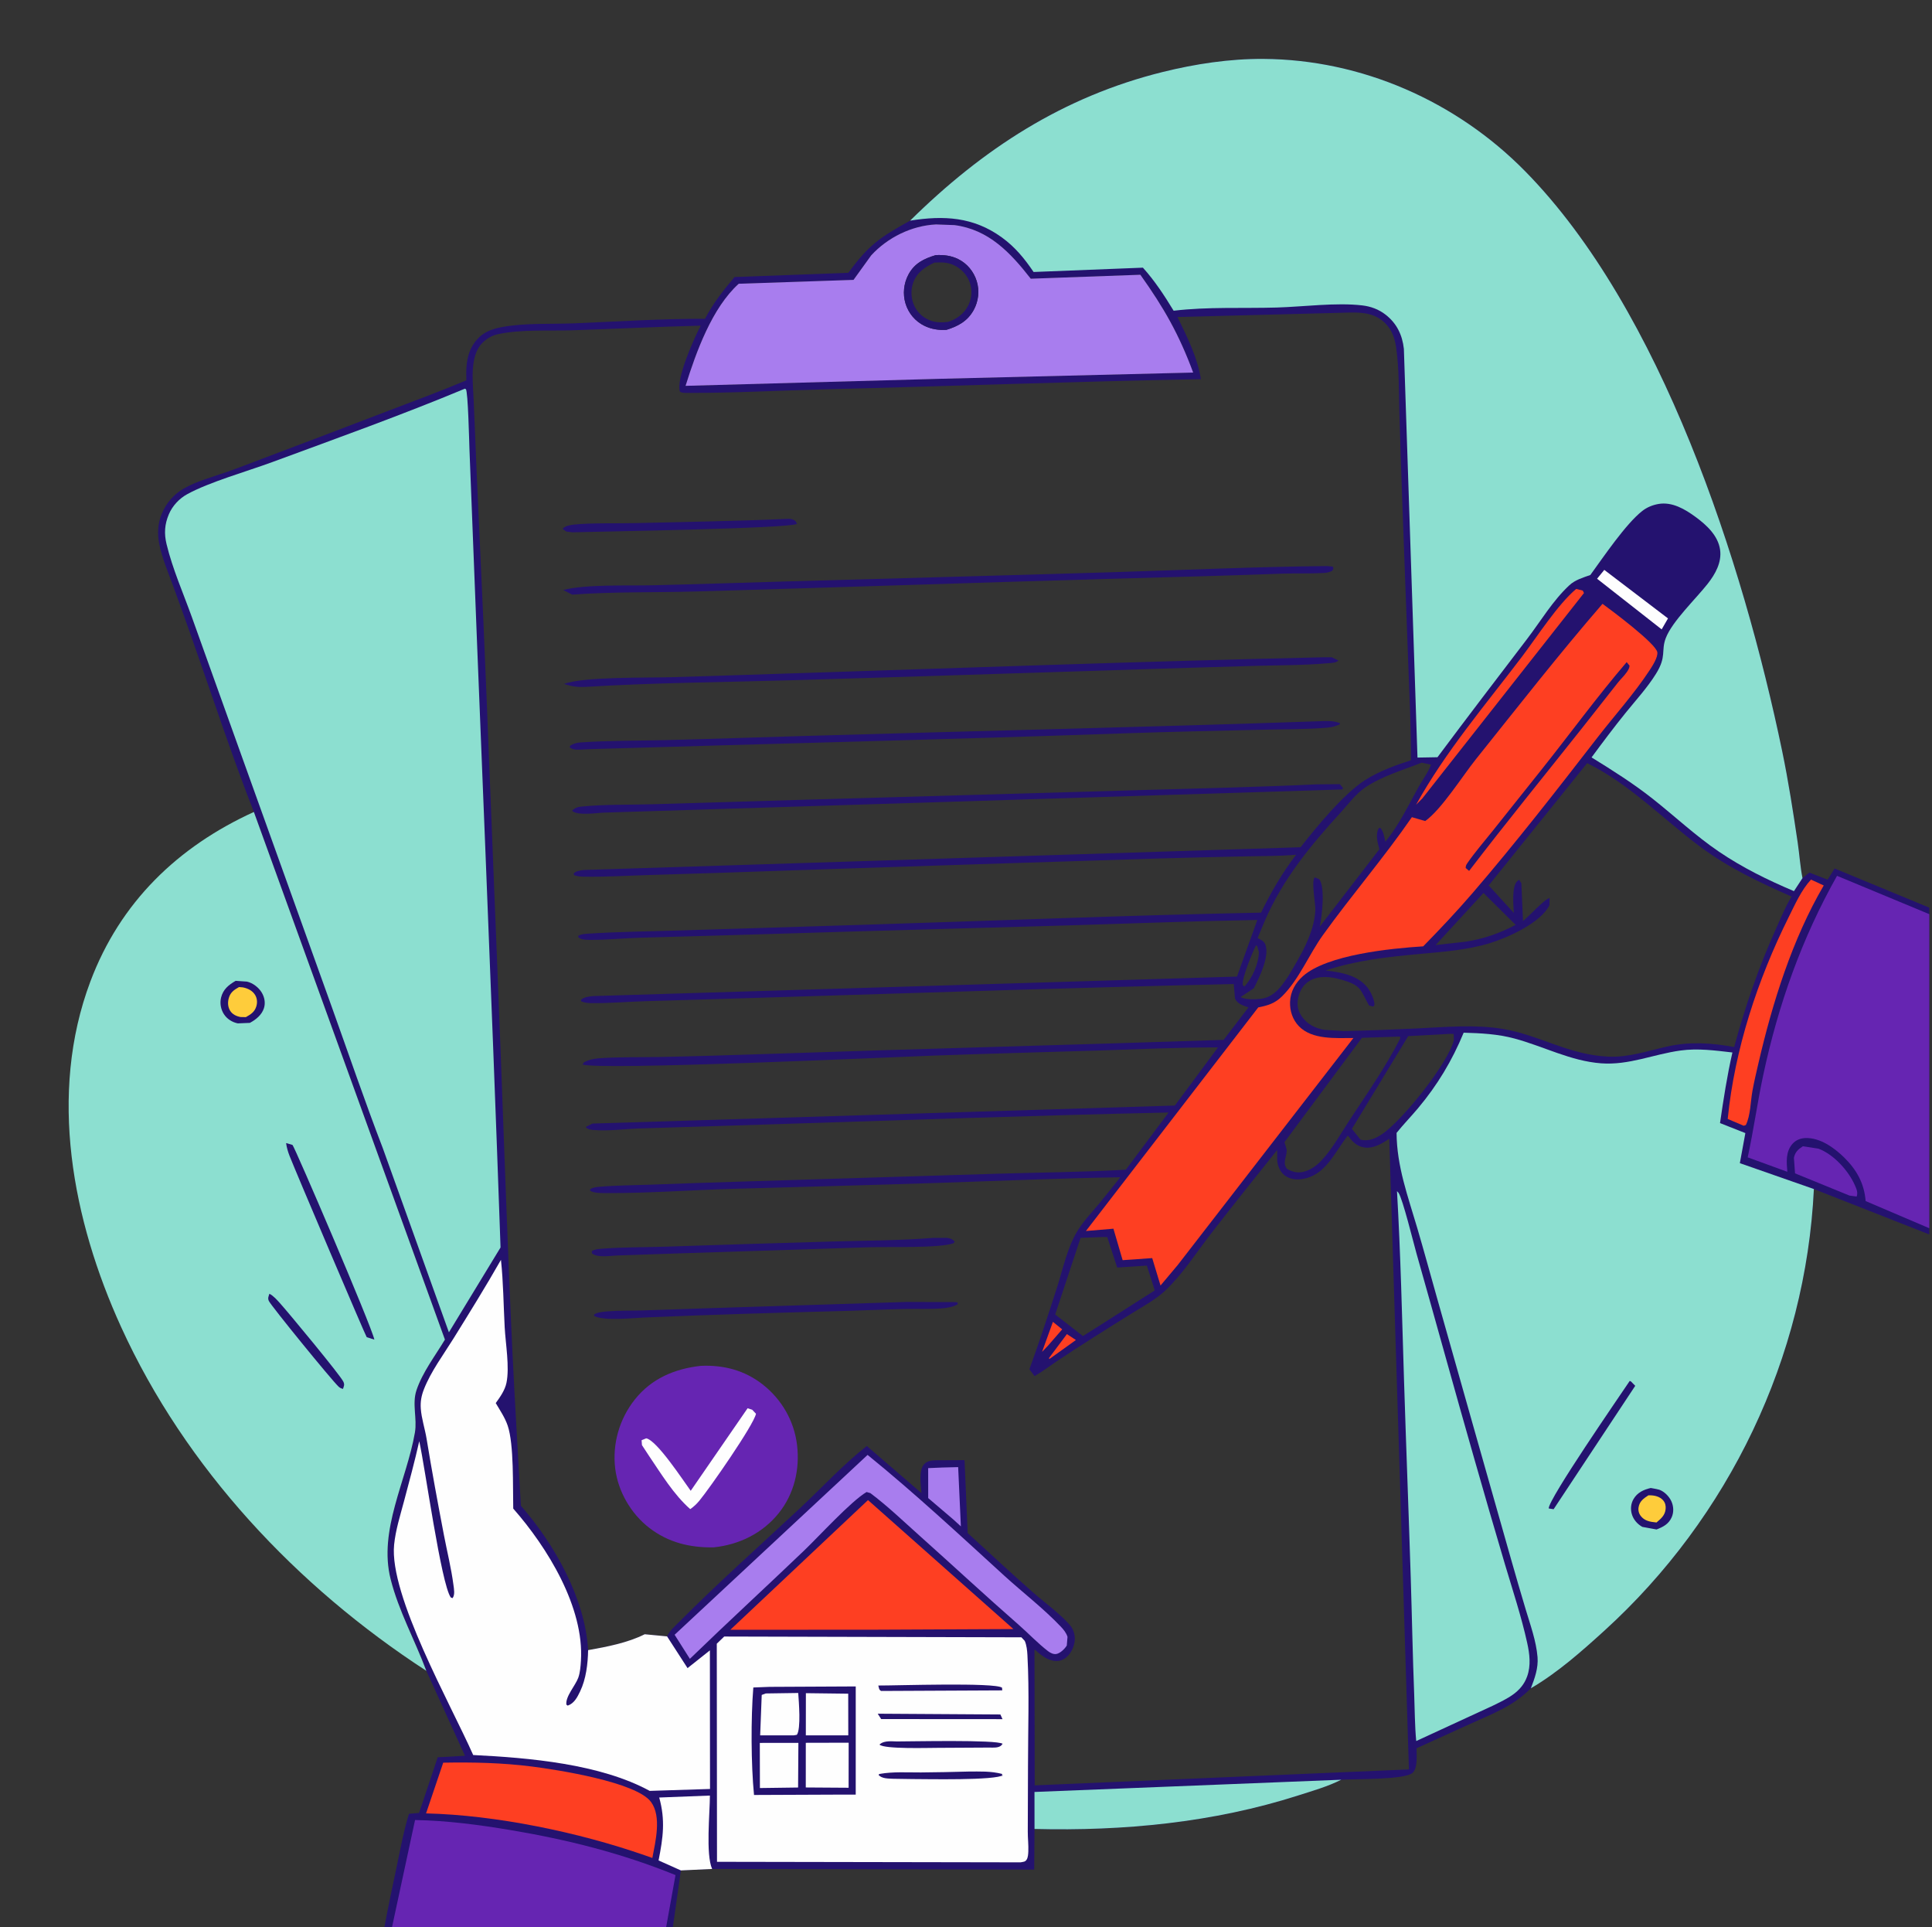 <svg width="380" height="379" viewBox="0 0 380 379" fill="none" xmlns="http://www.w3.org/2000/svg">
    <rect x="0" y="0" width="380" height="379" fill="#333333" stroke="none"/>
    <g clip-path="url(#clip0_1_731)">
        <path d="M0.462 0H379.462V178.479V179.764V241.524V242.746V379H132.336H131.015H77.098H75.598H0.462V0ZM0.462 0V379H75.598C76.347 374.958 77.216 370.931 78.056 366.905C78.769 363.486 79.411 360.017 80.441 356.676L82.428 356.51L86.095 345.561L91.458 345.267L83.854 328.562C81.604 322.531 78.421 316.822 76.834 310.554C74.387 300.893 79.966 291.176 81.603 281.721C82.084 278.945 81.007 276.083 81.919 273.367C83.105 269.835 85.601 266.613 87.509 263.425L49.934 159.67C45.437 148.192 41.593 136.382 37.481 124.755C36.315 121.457 35.135 118.165 33.927 114.882C32.996 112.353 31.907 109.79 31.36 107.147C30.927 105.054 30.995 103.033 31.818 101.03C32.657 98.99 34.126 97.261 36.031 96.14C38.575 94.643 41.674 93.837 44.458 92.868C46.714 92.082 48.935 91.207 51.17 90.364C59.718 87.141 68.257 83.899 76.786 80.627C81.772 78.714 86.81 76.874 91.726 74.79L91.704 73.418C91.704 70.714 92.249 68.244 94.28 66.295C95.463 65.159 97.091 64.624 98.676 64.328C103.304 63.464 108.263 63.774 112.961 63.581C121.521 63.227 130.1 62.663 138.669 62.69C140.218 59.7 142.302 57.035 144.474 54.48L166.862 53.645C170.896 48.133 173.08 46.682 179.009 43.387C193.297 29.293 209.096 19.004 228.731 14.145C235.117 12.564 241.897 11.541 248.485 11.582C267.824 11.702 286.44 19.91 299.969 33.664C326.78 60.919 342.842 110.683 350.525 147.676C351.762 153.636 352.699 159.696 353.589 165.719C353.93 168.018 354.072 170.403 354.529 172.677L355.883 171.592L359.474 172.983L360.843 170.782L379.462 178.479V0H0.462ZM231.603 62.343C233.47 66.223 235.531 70.27 236.201 74.564C211.487 75.008 186.771 75.948 162.059 76.565C153.183 76.786 144.247 77.3 135.373 77.257C134.847 77.255 134.174 77.314 133.728 77.016C132.944 74.567 136.36 66.865 137.682 64.316L137.828 64.038C129.42 64.244 121.026 64.674 112.622 64.947C107.835 65.102 102.613 64.727 97.921 65.716C96.739 65.965 95.655 66.627 94.818 67.489C92.282 70.099 93.034 75.373 93.164 78.734C93.926 98.292 94.956 117.845 95.713 137.405C96.615 160.703 97.594 183.997 98.483 207.294C99.231 226.887 99.869 246.49 100.798 266.075C101.273 276.089 101.909 286.091 102.448 296.101C109.04 303.599 115.11 314.365 115.674 324.493C119.357 323.835 123.459 323.055 126.809 321.367L131.205 321.789C131.672 320.704 132.761 319.772 133.587 318.941C141.191 311.287 149.316 304.063 157.212 296.706C161.59 292.626 165.785 288.041 170.485 284.351L181.241 293.608C181.14 292.009 180.63 289.228 181.758 287.943C182.318 287.304 183.209 287.161 184.014 287.154L189.712 287.127L190.332 301.473C194.58 305.346 198.788 309.275 203.102 313.074C205.28 314.992 208.827 317.57 210.567 319.739C211.08 320.379 211.373 321.283 211.4 322.095C211.443 323.41 210.839 324.868 209.882 325.772C209.264 326.355 208.468 326.681 207.615 326.628C205.962 326.526 204.649 325.374 203.469 324.334L203.514 351.084L277.118 347.949L273.252 223.933C271.797 224.891 270.074 225.95 268.257 225.631C266.786 225.373 265.964 224.435 265.099 223.306L264.993 223.44C262.459 226.682 260.676 231.22 256.033 231.868C254.84 232.035 253.533 231.851 252.587 231.056C251.704 230.313 251.267 229.197 251.207 228.068L251.204 226.143C246.783 231.683 242.344 237.205 238.014 242.817C235.184 246.486 232.571 250.595 229.196 253.78C227.354 255.517 225.005 256.784 222.864 258.112C220.175 259.78 217.49 261.453 214.824 263.156C212.489 264.647 210.155 266.137 207.857 267.682C206.413 268.653 204.989 269.745 203.481 270.603L202.471 269.258C204.407 263.95 206.163 258.585 207.892 253.207C209.054 249.597 209.894 245.434 211.859 242.167C213.026 240.228 214.655 238.513 216.105 236.781C217.553 235.051 218.944 233.272 220.343 231.503C208.551 231.696 196.753 232.207 184.965 232.598C171.356 233.049 157.742 233.39 144.131 233.78C135.938 234.015 127.659 234.644 119.473 234.614C118.566 234.611 116.798 234.672 116.077 234.145L116.056 233.885C116.587 233.493 117.242 233.434 117.882 233.377C121.131 233.089 124.45 233.091 127.712 232.968C134.112 232.729 140.509 232.512 146.911 232.319C163.352 231.823 179.793 231.311 196.235 230.805C204.622 230.547 213.062 230.499 221.438 230.018L229.848 218.772C203.199 219.351 176.543 220.314 149.899 221.153C141.918 221.404 133.937 221.664 125.955 221.899C122.944 221.988 119.63 222.469 116.659 222.201C116.217 222.161 115.648 222.06 115.313 221.749L115.203 221.613L116.526 220.944L231.077 217.399L239.562 205.966C231.693 205.957 223.79 206.339 215.923 206.584C205.048 206.922 194.173 207.194 183.3 207.592C174.977 207.896 117.67 210.54 114.485 209.309L114.58 209.392L114.821 208.936C115.721 208.418 116.732 208.187 117.762 208.111C121.703 207.821 125.828 207.928 129.789 207.85C136.609 207.715 143.427 207.509 150.244 207.277C180.383 206.247 210.527 205.488 240.666 204.489L245.564 198.099C244.539 197.74 243.392 197.439 242.91 196.353L242.661 193.506C213.74 194.153 184.819 195.114 155.904 196.004C146.39 196.296 136.877 196.603 127.362 196.865C123.668 196.967 119.885 197.31 116.197 197.258C115.558 197.248 114.97 197.168 114.373 196.942L114.24 196.675C114.734 196.065 115.888 195.953 116.623 195.875L243.299 192.04L247.3 180.905C234.942 181.119 222.605 181.608 210.252 181.972C191.668 182.519 173.082 182.994 154.499 183.576C145.017 183.873 135.535 184.134 126.051 184.394C122.828 184.483 119.559 184.831 116.346 184.821C115.554 184.818 114.412 184.863 113.779 184.347L113.724 184.039C114.3 183.666 115.067 183.641 115.738 183.598C121.816 183.207 127.947 183.153 134.037 182.958C145.756 182.582 157.476 182.233 169.196 181.874C195.466 181.069 221.758 179.98 248.034 179.467C249.986 175.444 252.214 171.634 254.934 168.078C251.716 168.366 248.416 168.324 245.185 168.396C239.341 168.527 233.5 168.639 227.656 168.825C203.712 169.59 179.767 170.329 155.825 171.153C146.415 171.476 137.008 171.81 127.597 172.072C123.366 172.189 119.075 172.468 114.846 172.397C114.182 172.386 113.554 172.335 112.928 172.1L112.828 171.795C113.231 171.258 114.174 171.174 114.834 171.076L255.813 166.605C258.889 162.659 264.28 156.11 268.463 153.425C271.198 151.669 274.431 150.501 277.515 149.502C277.555 143.247 277.218 136.976 276.995 130.725C276.618 120.156 276.202 109.588 275.824 99.019C275.608 92.978 275.402 86.935 275.231 80.892C275.116 76.806 275.198 72.583 274.632 68.531C274.371 66.67 273.881 65.021 272.531 63.637C270.641 61.699 268.309 61.422 265.731 61.455L231.603 62.343ZM356.767 233.82C355.177 266.913 340.093 298.361 315.578 320.65C311.117 324.706 306.333 328.95 301.098 331.995C297.622 335.543 293.445 337.048 289.017 339.061C285.549 340.638 282.086 342.224 278.613 343.789C278.616 345.024 278.879 347.659 277.86 348.607C276.339 350.023 266.339 349.81 263.803 349.976C261.17 351.313 258.15 352.168 255.342 353.068C238.629 358.421 220.963 360.096 203.477 359.657L203.414 367.647L140.068 367.521L133.92 367.811L132.336 379H379.462V242.746L356.767 233.82ZM312.173 150.063L292.81 174.116L297.751 179.533C297.694 178.064 297.303 174.507 298.365 173.334L298.784 172.984L299.23 173.694L299.554 181.115C300.684 180.269 303.851 176.708 304.789 176.611L304.749 178.006C303.077 181.478 296.497 184.413 292.985 185.482C288.581 186.822 283.837 187.17 279.271 187.588C272.911 188.171 266.824 188.823 260.714 190.843C263.592 191.178 266.914 191.693 268.886 194.103C269.561 194.928 270.348 196.536 270.341 197.588L270.125 197.941L269.274 197.732C267.469 194.515 267.795 193.76 263.746 192.62C261.752 192.059 259.423 191.772 257.563 192.885C256.269 193.66 255.585 194.949 255.301 196.402C255.065 197.61 255.287 198.757 255.978 199.778C257.076 201.401 258.637 202.202 260.532 202.523L264.377 202.754C269.196 202.65 273.999 202.465 278.814 202.231C284.276 201.965 290.031 201.43 295.453 202.313C302.781 203.506 308.554 207.474 316.432 207.786C320.399 207.944 324.052 206.658 327.865 205.803C332.385 204.791 336.57 205.075 341.09 205.895C343.274 197.845 345.937 190.116 349.371 182.511C350.306 180.441 351.183 178.233 352.388 176.308C346.111 173.539 340.077 170.705 334.538 166.597C327.127 161.1 320.547 154.196 312.173 150.063ZM184.104 44.133C179.314 44.367 174.588 46.694 171.351 50.223L167.878 55.038L145.303 55.797C140.049 60.542 136.922 69.216 134.842 75.874L184.641 74.495L234.68 73.264C231.878 65.704 228.934 60.545 224.293 54.028L202.738 54.808C198.758 49.708 194.484 45.145 187.736 44.266L184.104 44.133ZM279.635 149.974C275.995 151.406 271.686 152.674 268.464 154.891C266.635 156.15 265.261 158.053 263.775 159.681C257.754 166.279 252.406 172.739 248.797 181.012L247.361 184.459C248.035 184.819 248.661 185.067 248.918 185.847C249.688 188.188 247.672 192.273 246.607 194.336L244.029 196.051C244.751 196.632 247.121 196.533 248.046 196.405C250.213 196.106 251.51 194.639 252.697 192.968L253.364 192.006C255.674 188.136 258.437 183.687 258.711 179.079C258.792 177.706 257.859 173.371 258.587 172.523L259.468 172.886C260.705 174.46 259.997 180.331 259.576 182.226L271.306 167C270.993 165.779 270.497 164.171 271.13 162.98L271.245 162.811L271.531 162.827C272.153 163.635 272.273 164.558 272.464 165.54C275.264 162.126 276.924 158.484 279.053 154.688C279.84 153.286 280.921 151.867 281.459 150.358L279.635 149.974ZM275.27 203.838L267.873 204.084L252.643 224.59C252.755 225.137 253.096 225.789 253.076 226.334C253.028 227.604 252.194 228.734 253.157 229.876C254.38 230.522 255.354 230.757 256.712 230.339C257.997 229.943 259.1 229.092 260.004 228.115C262.108 225.841 263.724 222.885 265.427 220.289C268.857 215.06 272.59 209.768 275.414 204.19L275.371 203.893L275.27 203.838ZM216.887 243.253L212.536 243.42L207.545 258.486L212.999 262.735L216.458 260.551L227.126 253.752L225.577 248.873L219.733 249.257L217.785 243.259L216.887 243.253ZM285.368 203.294L276.976 203.751L265.898 221.986L267.602 224.119C269.114 224.451 270.364 223.963 271.644 223.15C275.613 220.63 284.803 209.139 285.957 204.563L285.935 203.335L285.368 203.294ZM291.784 175.599L282.365 185.844L288.219 185.188C291.889 184.61 294.824 183.579 298.113 181.874L291.784 175.599ZM247.053 185.88C246.402 187.098 244.1 192.676 244.461 193.75L244.753 193.997C246.298 192.377 247.593 189.472 247.602 187.203L247.294 186.071L247.053 185.88Z" fill="#24126F"/>
        <path d="M207.097 259.937L208.921 261.412L206.148 264.595L204.959 265.841L207.097 259.937Z" fill="#FE3F22"/>
        <path d="M209.848 262.344L211.618 263.506L207.17 266.695L206.395 267.246L206.318 267.062L209.848 262.344Z" fill="#FE3F22"/>
        <path d="M315.544 112.067L328.074 121.608L326.829 123.765L314.125 113.806L315.544 112.067Z" fill="#FEFEFE"/>
        <path d="M185.35 288.582L188.458 288.503L188.992 300.153L187.497 298.791L182.565 294.59L182.56 288.701L185.35 288.582Z" fill="#A87DEE"/>
        <path d="M354.602 225.409L357.664 225.88C360.665 226.994 363.593 230.221 364.857 233.132C365.176 233.865 365.465 234.518 365.177 235.293L363.765 235.104L353.062 230.736L352.84 227.682C353.067 226.556 353.671 226.008 354.602 225.409Z" fill="#6625B2"/>
        <path d="M310.015 115.809L311.314 116.136L311.545 116.62L279.749 157.015L278.521 158.257C284.247 147.874 292.189 138.577 299.342 129.149C302.362 125.168 306.381 118.864 310.015 115.809Z" fill="#FE3F22"/>
        <path d="M129.66 353.474L139.631 353.09C139.623 356.542 138.786 364.663 140.068 367.521L133.92 367.811L129.532 365.846C130.424 361.339 130.897 357.936 129.66 353.474Z" fill="#FEFEFE"/>
        <path d="M356.197 172.969L358.707 174.123C352.498 184.728 348.597 197.252 345.844 209.159C345.433 210.935 345.011 212.72 344.683 214.514C344.296 216.63 344.323 219.3 343.388 221.231L342.963 221.373L339.818 220.036C341.183 206.36 345.693 192.644 351.8 180.373C353.036 177.888 354.311 175.008 356.197 172.969Z" fill="#FE3F22"/>
        <path d="M203.469 352.382L263.803 349.976C261.17 351.313 258.15 352.168 255.342 353.068C238.629 358.421 220.963 360.096 203.477 359.657L203.469 352.382Z" fill="#8CDFD0"/>
        <path d="M87.175 346.621C93.05 346.513 98.811 346.641 104.647 347.383C109.545 348.006 125.199 350.42 128.062 354.368C130.153 357.254 128.91 362.134 128.31 365.362L126.812 364.834C113.811 360.304 97.58 356.928 83.8 356.595L87.175 346.621Z" fill="#FE3F22"/>
        <path d="M170.643 286.103C179.911 293.622 188.699 301.796 197.512 309.84C201.164 313.172 205.24 316.284 208.633 319.856C209.188 320.44 209.729 321.098 209.965 321.883L209.825 323.579C209.46 324.214 208.522 325.118 207.771 325.25C207.188 325.353 206.576 325.028 206.128 324.686C204.131 323.158 202.27 321.18 200.359 319.51C193.765 313.748 187.359 307.784 180.828 301.953C177.686 299.149 174.557 296.138 171.189 293.613L170.444 293.399C167.359 295.221 161.114 302.082 158.134 304.932C150.686 312.055 143.095 319.03 135.691 326.202L132.688 321.469L170.643 286.103Z" fill="#A87DEE"/>
        <path d="M170.726 294.987L199.326 320.349L172.203 320.474L143.647 320.491L170.726 294.987Z" fill="#FE3F22"/>
        <path d="M81.636 357.899C87.989 358.018 94.156 358.828 100.414 359.877C111.647 361.76 122.303 364.437 132.864 368.726L131.015 379H77.098L81.636 357.899Z" fill="#6625B2"/>
        <path d="M274.77 234.235L275.079 234.567C275.926 235.859 278.011 244.395 278.615 246.522C282.432 259.963 286.129 273.437 289.976 286.87C291.964 293.813 293.96 300.756 296.024 307.677C297.543 312.771 299.239 317.884 300.381 323.076C300.861 325.257 301.141 327.518 300.366 329.673C299.236 332.813 296.418 334.034 293.659 335.398L278.554 342.366C278.265 339.363 278.275 336.276 278.156 333.258C277.854 325.59 277.718 317.92 277.476 310.251C277.069 297.307 276.561 284.367 276.154 271.423C275.763 259.018 275.492 246.628 274.77 234.235Z" fill="#8CDFD0"/>
        <path d="M343.75 227.587C344.91 222.233 345.659 216.778 346.804 211.414C349.757 197.596 354.376 184.548 361.319 172.229L379.462 179.764V241.524L366.948 236.185C366.677 232.706 365.165 230.006 362.694 227.586C360.748 225.682 357.956 223.693 355.119 223.792C354.114 223.827 353.199 224.191 352.533 224.961C351.187 226.518 351.395 228.537 351.545 230.429L343.75 227.587Z" fill="#6625B2"/>
        <path d="M184.104 44.133L187.736 44.266C194.484 45.145 198.758 49.708 202.738 54.808L224.293 54.028C228.934 60.545 231.878 65.704 234.68 73.264L184.641 74.495L134.842 75.874C136.922 69.216 140.049 60.542 145.303 55.797L167.878 55.038L171.351 50.223C174.588 46.694 179.314 44.367 184.104 44.133ZM184.054 50.168C181.767 50.856 179.887 51.746 178.693 53.959C177.751 55.706 177.526 57.796 178.105 59.696C178.686 61.601 180.013 63.182 181.801 64.062C183.17 64.736 184.652 64.959 186.164 64.857C188.454 64.149 190.327 63.137 191.521 60.95C192.462 59.226 192.689 57.161 192.108 55.282C191.529 53.407 190.219 51.807 188.451 50.94C187.032 50.245 185.604 50.097 184.054 50.168Z" fill="#A87DEE"/>
        <path d="M184.054 50.168C185.604 50.097 187.032 50.245 188.451 50.94C190.219 51.807 191.528 53.407 192.108 55.282C192.689 57.161 192.462 59.226 191.521 60.95C190.327 63.137 188.454 64.149 186.164 64.857C184.652 64.959 183.17 64.736 181.801 64.062C180.013 63.182 178.686 61.601 178.105 59.696C177.526 57.796 177.751 55.706 178.693 53.959C179.887 51.746 181.767 50.856 184.054 50.168ZM183.792 51.636C181.917 52.521 180.34 53.559 179.606 55.613C179.066 57.124 179.19 58.857 179.908 60.289C180.587 61.646 181.758 62.623 183.195 63.097C184.282 63.455 185.369 63.447 186.489 63.294C188.18 62.746 189.607 61.709 190.427 60.098C191.145 58.686 191.261 57.007 190.729 55.513C190.189 53.998 189.001 52.764 187.54 52.108C186.273 51.538 185.14 51.58 183.792 51.636Z" fill="#24126F"/>
        <path d="M315.194 118.739C316.885 119.968 325.767 126.585 325.978 128.283C326.099 129.265 325.016 130.949 324.482 131.765C321.425 136.432 317.541 140.715 314.122 145.134C306.141 155.446 298.123 165.751 289.615 175.638C286.514 179.242 283.248 182.694 279.925 186.094C273.589 186.495 261.028 187.727 256.263 191.962C254.775 193.284 253.816 195.004 253.737 197.016C253.669 198.781 254.248 200.539 255.49 201.814C258.101 204.495 262.767 204.123 266.2 204.12L231.659 248.742L228.26 252.791L226.626 247.4L220.808 247.806L218.997 241.618L213.587 242.071L247.485 198.099C249.36 197.737 250.773 197.306 252.174 195.917C255.503 192.618 257.467 187.685 260.207 183.874C265.863 176.007 272.184 168.682 277.698 160.695L280.321 161.455C283.524 159.178 287.633 152.617 290.292 149.297C298.49 139.061 306.609 128.653 315.194 118.739Z" fill="#FE3F22"/>
        <path d="M319.944 130.208L320.517 130.906C320.47 131.438 320.246 131.769 319.95 132.197C319.432 132.945 318.738 133.569 318.177 134.286C315.837 137.278 313.489 140.261 311.127 143.237C303.729 152.56 296.19 161.812 288.955 171.26L288.284 170.696C288.27 170.28 288.4 170.037 288.635 169.698C290.156 167.503 291.978 165.418 293.642 163.326C296.824 159.325 300.016 155.331 303.203 151.334C308.797 144.319 314.11 137.017 319.944 130.208Z" fill="#24126F"/>
        <path d="M82.462 283.407C83.629 288.66 86.758 311.443 88.663 314.135L89.012 314.268C89.524 313.606 89.29 312.453 89.185 311.649C88.761 308.403 87.94 305.12 87.322 301.9C86.112 295.588 84.943 289.273 83.906 282.931C83.584 280.963 82.903 278.964 82.763 276.982C82.666 275.618 82.888 274.443 83.384 273.181C84.77 269.662 87.178 266.46 89.167 263.257C92.355 258.126 95.542 252.991 98.531 247.741C99.003 252.152 99.031 256.578 99.265 261.002C99.434 264.213 100.261 268.852 99.611 271.945C99.303 273.409 98.364 274.714 97.506 275.911C98.358 277.354 99.305 278.738 99.852 280.333C101.114 284.018 100.847 292.45 100.948 296.657C107.644 304.273 114.924 316.044 114.263 326.589C114.196 327.662 114.104 328.893 113.741 329.911C113.192 331.446 111.176 333.616 111.403 335.219L111.664 335.401C112.945 334.959 113.55 333.751 114.101 332.607C115.275 330.168 115.627 327.172 115.674 324.493C119.357 323.835 123.459 323.055 126.809 321.367L131.205 321.789L135.232 328.028L139.627 324.539L139.651 351.792L127.792 352.17C118 346.85 104.085 345.661 93.069 345.118C88.701 335.214 76.506 313.74 77.519 303.74C77.812 300.856 78.719 298.011 79.463 295.216C80.509 291.287 81.571 287.375 82.462 283.407Z" fill="#FEFEFE"/>
        <path d="M142.443 321.817L200.895 321.97L201.555 322.674C201.934 323.532 202.034 324.586 202.084 325.517C202.473 332.727 202.195 340.092 202.193 347.32C202.192 351.608 202.169 355.895 202.151 360.183C202.146 361.485 202.311 362.792 202.256 364.09C202.236 364.546 202.195 365.236 201.958 365.639C201.652 366.159 201.273 366.11 200.734 366.221L141.025 366.116L140.983 323.227L142.443 321.817Z" fill="#FEFEFE"/>
        <path d="M172.637 336.991L196.766 337.144L197.179 338.064L173.317 338.048L172.637 336.991Z" fill="#24126F"/>
        <path d="M172.754 331.45C176.144 331.47 195.688 330.805 197.088 331.876L197.128 332.406L173.322 332.521C172.861 332.331 172.879 331.889 172.754 331.45Z" fill="#24126F"/>
        <path d="M176.415 342.448C179.186 342.454 195.961 342.066 197.205 342.908L196.919 343.254C196.336 343.749 195.325 343.657 194.609 343.65L184.48 343.705C182.67 343.698 173.903 343.991 172.99 343.07L173.121 342.936C173.97 342.264 175.394 342.427 176.415 342.448Z" fill="#24126F"/>
        <path d="M190.457 348.368C192.676 348.364 194.935 348.254 197.095 348.842L197.116 349.237L197.386 349.049C195.737 350.166 182.137 349.838 179.412 349.844L175.712 349.789C174.736 349.736 173.476 349.794 172.796 349.032L172.953 348.839C175.653 348.364 178.415 348.555 181.143 348.543C184.248 348.53 187.353 348.445 190.457 348.368Z" fill="#24126F"/>
        <path d="M151.358 331.714L168.313 331.63L168.31 352.907L165.442 352.902L148.305 352.973C147.718 346.922 147.679 337.899 148.17 331.837L151.358 331.714Z" fill="#24126F"/>
        <path d="M150.613 333.01L157.002 332.917C157.115 334.597 157.574 339.931 156.736 341.142L156.142 341.248L149.515 341.251L149.821 333.302L150.613 333.01Z" fill="#FEFEFE"/>
        <path d="M149.445 342.735L157.034 342.729L156.975 351.508L149.466 351.609L149.445 342.735Z" fill="#FEFEFE"/>
        <path d="M158.507 332.955L166.834 333.057L166.846 341.251L158.497 341.25L158.507 332.955Z" fill="#FEFEFE"/>
        <path d="M158.49 342.715L166.923 342.695L166.91 351.554L158.486 351.498L158.49 342.715Z" fill="#FEFEFE"/>
        <path d="M287.885 203.074C291.304 203.174 294.552 203.327 297.879 204.221C303.598 205.759 308.928 208.65 314.912 209.097C320.405 209.508 325.225 207.304 330.553 206.578C333.981 206.112 337.336 206.574 340.744 206.965C339.688 211.586 338.99 216.163 338.307 220.85L343.29 222.817L342.206 228.73L356.767 233.82C355.177 266.913 340.093 298.361 315.578 320.65C311.117 324.706 306.333 328.95 301.098 331.995C301.859 330.055 302.588 327.993 302.415 325.877C302.154 322.684 300.992 319.517 300.078 316.464C299.112 313.24 298.168 310.011 297.25 306.773C292.355 289.505 287.435 272.243 282.57 254.967C281.307 250.482 280.078 245.985 278.765 241.515C276.93 235.268 274.726 229.376 274.688 222.78C276.019 221.118 277.523 219.579 278.894 217.945C282.731 213.372 285.601 208.591 287.885 203.074Z" fill="#8CDFD0"/>
        <path d="M320.544 271.556L320.78 271.648L321.631 272.515L305.576 296.784L304.609 296.631C304.594 294.724 318.365 274.812 320.544 271.556Z" fill="#24126F"/>
        <path d="M324.683 292.606L325.434 292.742L326.344 292.94C327.349 293.297 328.304 294.262 328.739 295.223C329.187 296.21 329.242 297.359 328.802 298.359C328.205 299.711 327.118 300.26 325.821 300.765L323.03 300.257C322.043 299.715 321.259 298.806 320.949 297.716C320.67 296.733 320.774 295.668 321.296 294.782C322.058 293.487 323.279 292.935 324.683 292.606Z" fill="#24126F"/>
        <path d="M324.218 294.05L324.488 294.047C325.435 294.05 326.462 294.284 327.111 295.026C327.534 295.51 327.667 296.097 327.609 296.724C327.495 297.983 326.71 298.621 325.819 299.386L325.641 299.37C324.523 299.265 323.44 299.056 322.716 298.109C322.336 297.613 322.184 297.013 322.288 296.395C322.49 295.204 323.265 294.674 324.218 294.05Z" fill="#FECC3B"/>
        <path d="M91.455 76.427L91.628 76.541C92.053 76.878 92.287 87.05 92.334 88.28C94.325 140.623 96.621 192.959 98.451 245.307L88.295 261.997L75.307 225.821C71.778 216.656 68.61 207.347 65.29 198.104C59.347 181.556 53.394 165.011 47.457 148.461C44.218 139.434 40.99 130.403 37.747 121.377C36.041 116.63 33.944 111.908 32.758 106.998C32.259 104.932 32.371 103.099 33.215 101.12C33.912 99.486 35.242 98.047 36.8 97.192C41.181 94.786 48.641 92.678 53.511 90.883C66.182 86.212 78.992 81.624 91.455 76.427Z" fill="#8CDFD0"/>
        <path d="M179.009 43.387C193.297 29.293 209.096 19.004 228.731 14.145C235.117 12.564 241.897 11.541 248.485 11.582C267.824 11.702 286.44 19.91 299.969 33.664C326.78 60.919 342.842 110.683 350.525 147.676C351.762 153.636 352.699 159.696 353.589 165.719C353.93 168.018 354.072 170.403 354.529 172.677L352.849 175.239C347.689 173.055 342.732 170.624 338.089 167.472C333.445 164.32 329.398 160.498 325.006 157.032C321.214 154.04 317.144 151.474 313.039 148.941C315.227 145.972 317.45 143.008 319.77 140.14C321.771 137.668 324.015 135.225 325.699 132.521C327.864 129.046 326.667 128.015 327.64 125.468C328.889 122.2 333.598 117.705 335.879 114.799C337.375 112.894 338.689 110.57 338.314 108.057C337.905 105.312 335.657 103.245 333.532 101.681C331.436 100.139 328.896 98.629 326.188 99.106C325.029 99.311 323.953 99.747 323.022 100.473C319.769 103.011 315.369 109.548 312.798 113.072C311.348 113.59 309.831 114.015 308.675 115.085C305.437 118.08 303.053 122.121 300.381 125.621C294.471 133.366 288.558 141.096 282.732 148.906L278.801 148.974L276.125 68.609C275.826 65.861 274.717 63.571 272.502 61.858C271.16 60.821 269.624 60.257 267.948 60.058C262.834 59.452 256.349 60.322 251.127 60.474C244.379 60.671 237.556 60.301 230.839 61.103C229.023 58.126 227.138 55.231 224.795 52.636L203.294 53.485C201.497 50.834 199.666 48.588 197.054 46.692C191.453 42.627 185.613 42.337 179.009 43.387Z" fill="#8CDFD0"/>
        <path d="M154.575 102.045C155.339 102.007 155.881 101.973 156.493 102.509L156.769 103.011C155.361 103.939 117.718 104.531 112.603 104.675L111.409 104.533L110.673 104.017L110.76 103.882C111.193 103.384 112.366 103.206 112.983 103.146C116.559 102.797 121.317 102.957 125.055 102.864C134.889 102.619 144.747 102.483 154.575 102.045Z" fill="#24126F"/>
        <path d="M178.332 256.021L188.109 256.056L188.334 256.479L188.07 256.057L188.579 256.275L188.315 256.11L188.369 256.481C187.504 257.009 186.225 257.21 185.214 257.288C182.875 257.47 180.455 257.353 178.104 257.402C174.22 257.482 170.335 257.681 166.45 257.785C153.401 258.137 140.315 258.497 127.273 259.061C124.661 259.147 118.996 259.829 116.902 258.801L116.815 258.529C117.433 258.035 118.727 257.939 119.503 257.875C121.723 257.691 123.993 257.755 126.222 257.693C130.316 257.578 134.409 257.411 138.501 257.281C151.778 256.858 165.055 256.432 178.332 256.021Z" fill="#24126F"/>
        <path d="M183.568 243.421L186.296 243.425C186.906 243.507 187.405 243.686 187.787 244.174L187.513 244.492C184.7 245.479 174.571 245.142 170.899 245.267C154.384 245.831 137.866 246.297 121.351 246.889C119.909 246.938 117.589 247.377 116.41 246.465L116.404 246.023C116.972 245.642 117.916 245.587 118.595 245.535C122.687 245.223 126.894 245.288 131.002 245.148C141.966 244.774 152.93 244.445 163.896 244.132C170.435 243.946 177.048 243.946 183.568 243.421Z" fill="#24126F"/>
        <path d="M258.829 154.24L263.527 154.2L264.174 154.981L263.985 155.245L118.485 159.81C117.148 159.903 113.613 160.391 112.557 159.476L112.628 159.288C113.134 158.859 113.591 158.691 114.247 158.624C118.937 158.144 123.826 158.284 128.545 158.145C137.858 157.871 147.171 157.587 156.484 157.312C178.832 156.654 201.182 156.055 223.53 155.389C235.29 155.038 247.077 154.795 258.829 154.24Z" fill="#24126F"/>
        <path d="M259.171 141.838C260.601 141.786 262.195 141.647 263.547 142.208L263.503 142.439C262.744 142.8 261.952 143.013 261.115 143.086C256.811 143.463 252.336 143.388 248.009 143.499C239.146 143.724 230.272 143.891 221.412 144.2C186.311 145.427 151.186 146.253 116.077 147.317L113.836 147.423C113.16 147.434 112.53 147.389 112.036 146.913L112.222 146.571C112.856 146.223 113.45 146.045 114.174 145.995C119.735 145.618 125.363 145.673 130.936 145.535C139.679 145.318 148.418 145.015 157.16 144.756C191.161 143.751 225.175 143.006 259.171 141.838Z" fill="#24126F"/>
        <path d="M260.159 129.253L261.945 129.25L263.256 129.882C262.807 130.353 261.994 130.352 261.363 130.409C256.588 130.836 251.774 130.804 246.985 130.936C239.263 131.151 231.542 131.392 223.821 131.635C201.193 132.346 178.566 133.099 155.937 133.761C142.344 134.16 128.66 134.242 115.092 135.079C113.565 135.15 112.367 134.971 110.933 134.494C114.834 133.037 127.073 133.313 132.015 133.169C139.386 132.955 146.758 132.707 154.129 132.469C189.466 131.33 224.813 130.049 260.159 129.253Z" fill="#24126F"/>
        <path d="M261.015 111.312L262.137 111.42L262.277 111.798L262.052 112.223C261.48 112.544 260.968 112.638 260.313 112.675C257.624 112.828 254.862 112.71 252.156 112.81C240.583 113.239 229.005 113.517 217.429 113.85C190.568 114.624 163.711 115.545 136.85 116.313C128.788 116.543 120.576 116.333 112.542 116.933L110.773 116.018C115.233 114.866 123.487 115.208 128.311 115.093C137.166 114.881 146.02 114.584 154.875 114.33C176.182 113.718 197.492 113.171 218.799 112.522C232.858 112.093 246.949 111.447 261.015 111.312Z" fill="#24126F"/>
        <path d="M137.846 268.587C142.307 268.391 146.435 269.451 149.995 272.234C153.748 275.169 156.197 279.409 156.769 284.145C157.346 288.933 156.21 293.76 153.168 297.552C149.988 301.515 145.396 303.755 140.386 304.28C135.725 304.366 131.471 303.344 127.72 300.46C124.119 297.691 121.567 293.312 121.006 288.799C120.405 283.954 121.833 279.003 124.873 275.191C128.161 271.069 132.704 269.161 137.846 268.587Z" fill="#6625B2"/>
        <path d="M147.042 276.926L147.954 277.223L148.694 278.01C148.258 280.209 139.55 292.708 137.565 295.095C137.02 295.75 136.468 296.276 135.763 296.764C132.504 293.903 130.02 289.781 127.596 286.21L126.263 284.173L126.193 283.215L127.104 282.841C129.217 283.238 134.367 291.131 135.856 293.161L147.042 276.926Z" fill="#FEFEFE"/>
        <path d="M49.934 159.67L87.509 263.425C85.601 266.613 83.105 269.835 81.919 273.367C81.007 276.083 82.084 278.945 81.603 281.721C79.966 291.176 74.387 300.893 76.834 310.554C78.421 316.822 81.604 322.531 83.854 328.562C58.41 312.033 36.479 288.722 23.82 260.948C14.271 239.998 9.438 215.142 17.786 192.979C23.649 177.415 34.959 166.498 49.934 159.67Z" fill="#8CDFD0"/>
        <path d="M52.988 254.41C53.788 254.813 54.511 255.65 55.108 256.312C56.599 257.964 66.982 270.472 67.539 271.71C67.814 272.32 67.647 272.532 67.459 273.125C67.113 273.027 66.855 272.926 66.587 272.67C65.091 271.238 53.339 256.803 52.885 255.841C52.618 255.275 52.821 254.965 52.988 254.41Z" fill="#24126F"/>
        <path d="M46.349 192.877L48.566 193.028C49.733 193.287 50.894 194.187 51.496 195.209C52.034 196.12 52.237 197.212 51.92 198.234C51.508 199.563 50.328 200.517 49.145 201.144L46.767 201.242C45.67 201.02 44.655 200.38 44.044 199.436C43.428 198.485 43.212 197.282 43.48 196.18C43.878 194.548 44.957 193.685 46.349 192.877Z" fill="#24126F"/>
        <path d="M47.013 194.101L47.785 194.166C48.734 194.364 49.629 194.78 50.161 195.628C50.59 196.314 50.649 197.142 50.413 197.906C50.072 199.012 49.321 199.472 48.359 200.015L47.299 199.993C46.483 199.835 45.718 199.48 45.265 198.755C44.797 198.005 44.763 197.082 45.005 196.248C45.328 195.133 46.044 194.645 47.013 194.101Z" fill="#FECC3B"/>
        <path d="M56.27 224.779L57.527 225.142C57.94 225.475 73.122 260.857 73.632 263.433L72.127 262.945C71.928 262.771 58.186 230.459 56.951 227.297C56.627 226.466 56.394 225.666 56.27 224.779Z" fill="#24126F"/>
    </g>
    <defs>
        <clipPath id="clip0_1_731">
            <rect width="379" height="379" fill="white" transform="translate(0.462)"/>
        </clipPath>
    </defs>
</svg>
